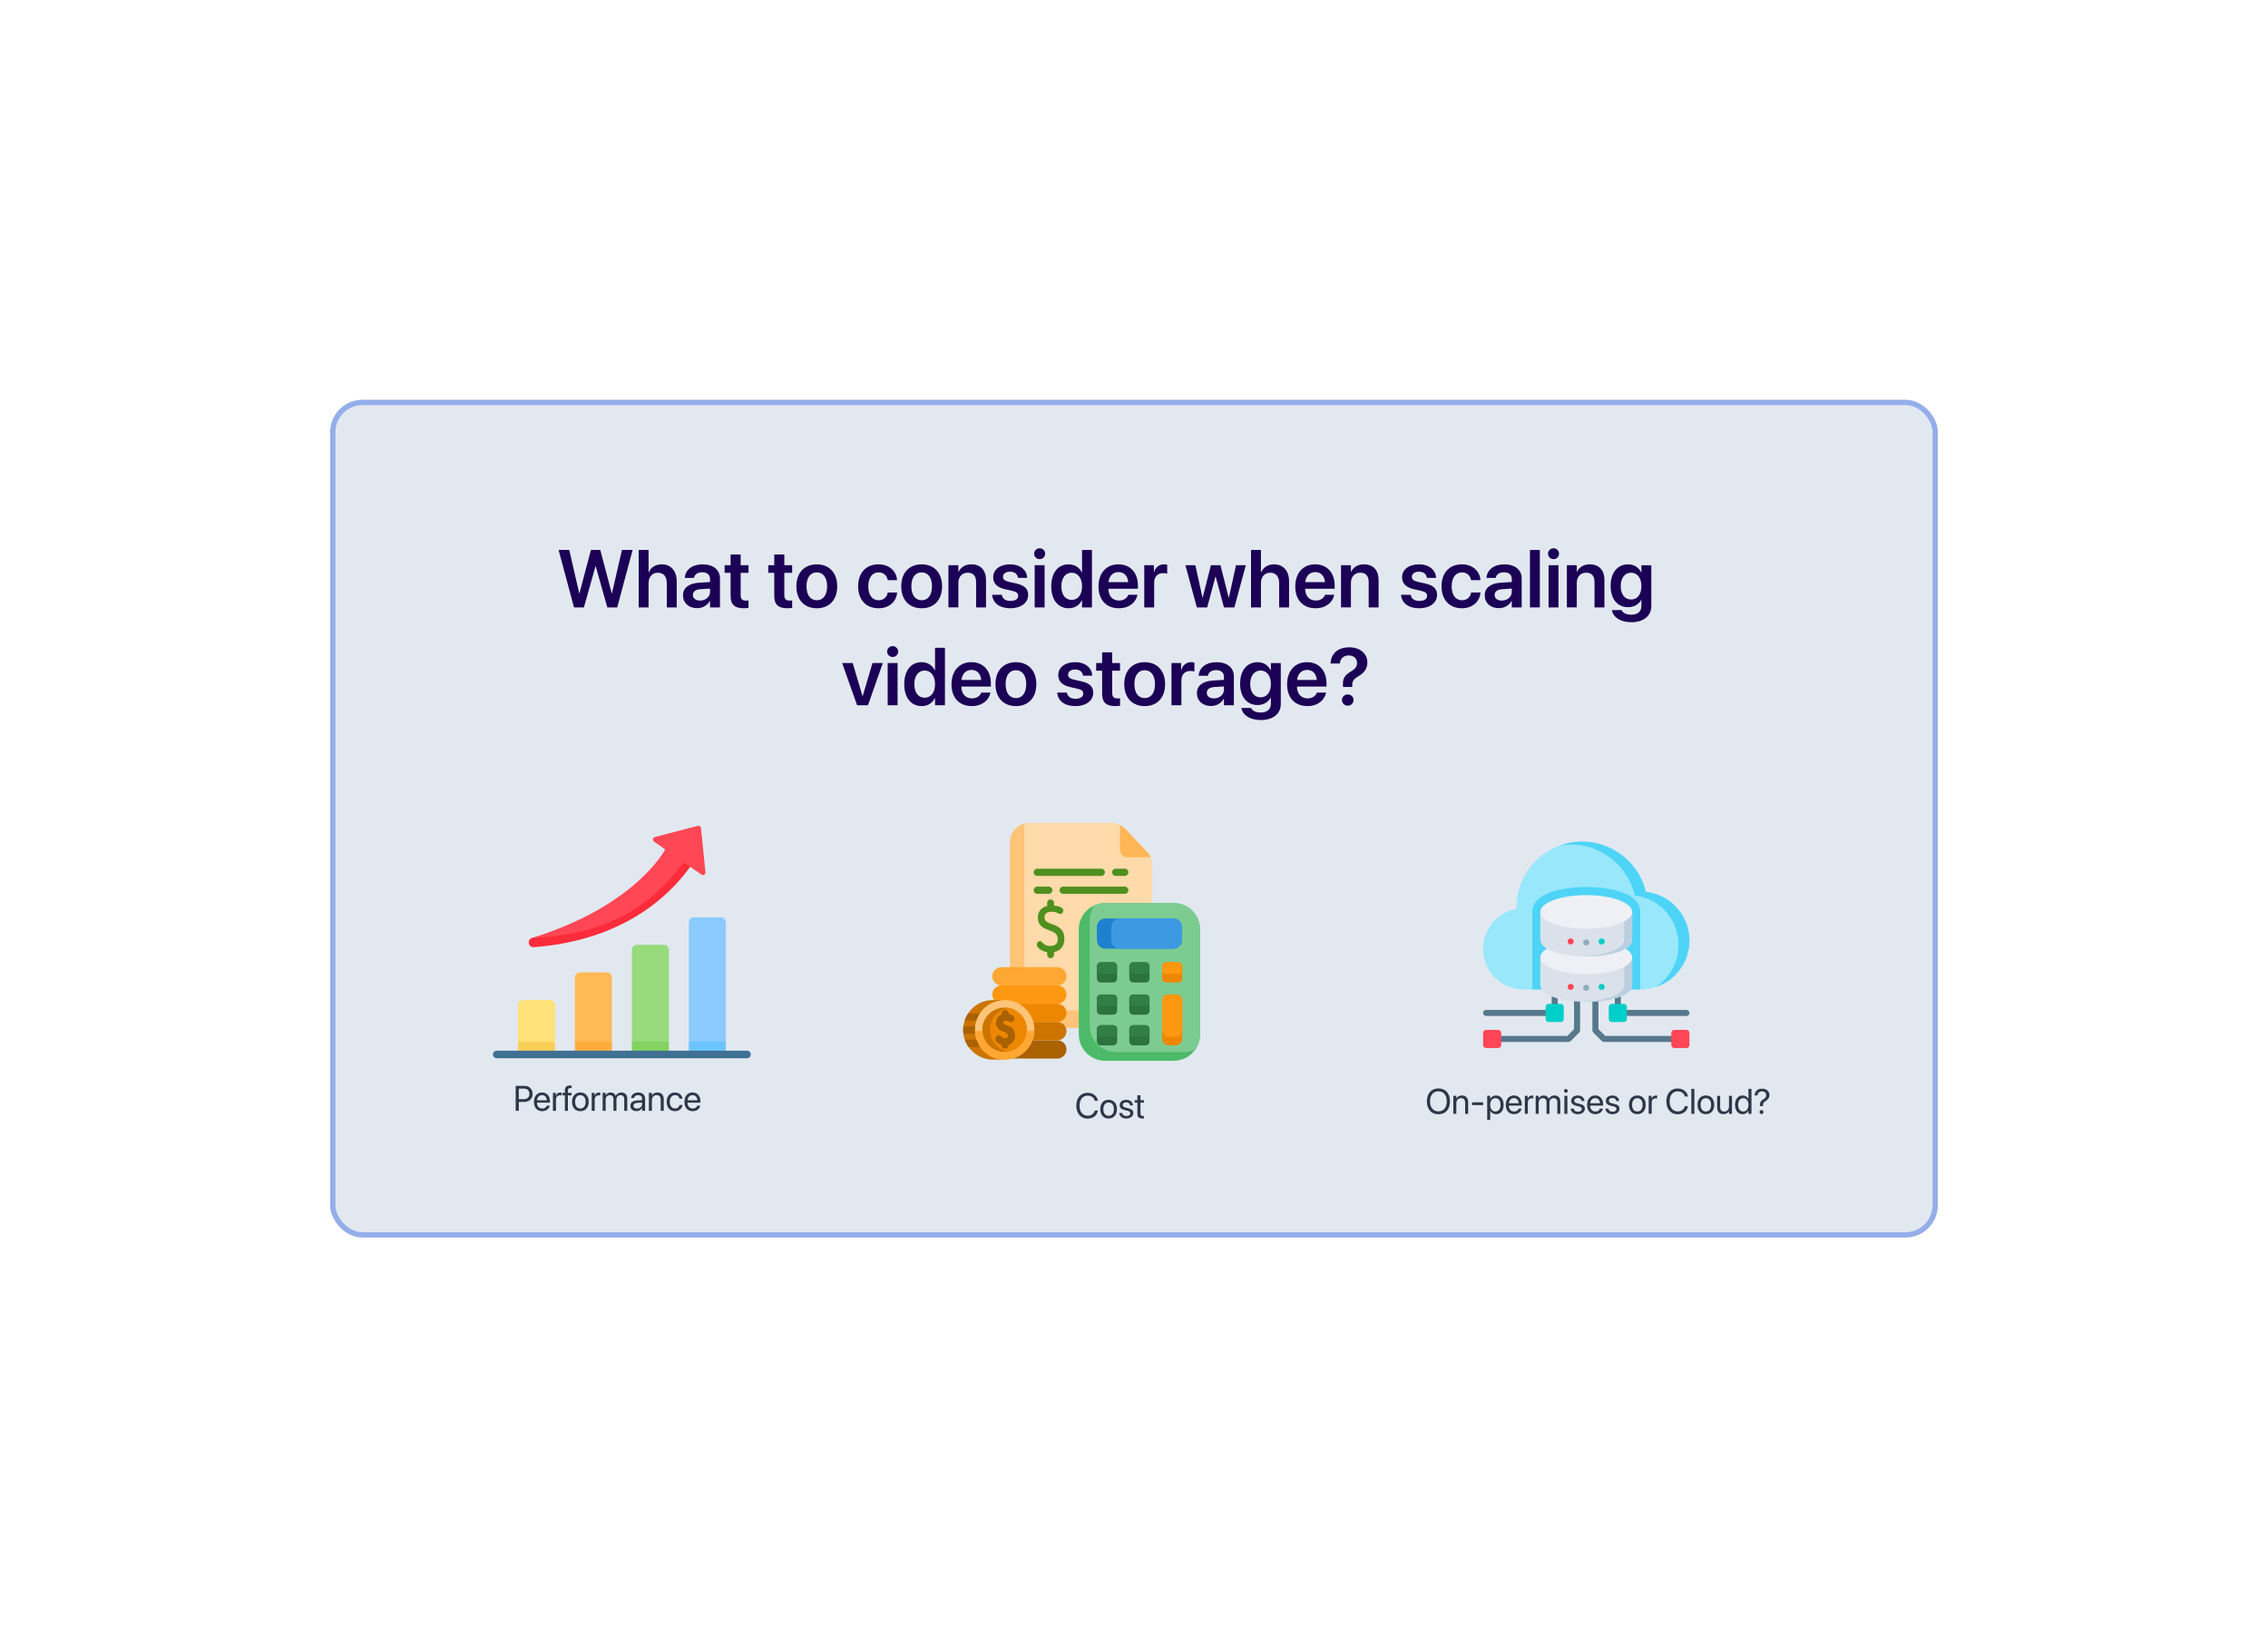 <?xml version="1.0" encoding="UTF-8"?>
<svg id="Layer_1" data-name="Layer 1" xmlns="http://www.w3.org/2000/svg" viewBox="0 0 1280 923.84">
  <defs>
    <style>
      .cls-1 {
        fill: #f9cf58;
      }

      .cls-2 {
        fill: #fc2b3a;
      }

      .cls-3 {
        fill: #00cec8;
      }

      .cls-4 {
        fill: #eef0f5;
      }

      .cls-5 {
        fill: #ffdaaa;
      }

      .cls-6 {
        fill: #ffe27a;
      }

      .cls-7 {
        fill: #ffba57;
      }

      .cls-8 {
        fill: #ffa733;
      }

      .cls-9 {
        fill: #ffb655;
      }

      .cls-10 {
        fill: #ffc477;
      }

      .cls-11 {
        fill: #ffac3e;
      }

      .cls-12 {
        fill: #ee8700;
      }

      .cls-13 {
        fill: #ff4755;
      }

      .cls-14 {
        fill: #ff4656;
      }

      .cls-15 {
        fill: #ff9811;
      }

      .cls-16 {
        fill: #7ccc92;
      }

      .cls-17 {
        fill: #98db7c;
      }

      .cls-18 {
        fill: #90abbd;
      }

      .cls-19 {
        fill: #317f46;
      }

      .cls-20 {
        fill: #b9cfdf;
      }

      .cls-21 {
        fill: #8bcaff;
      }

      .cls-22 {
        fill: #aa6100;
      }

      .cls-23 {
        fill: #cc7400;
      }

      .cls-24 {
        fill: #dae1ea;
      }

      .cls-25 {
        fill: #1e81ce;
      }

      .cls-26 {
        fill: #407093;
      }

      .cls-27 {
        fill: #1b0055;
      }

      .cls-28 {
        fill: #3d9ae2;
      }

      .cls-29 {
        fill: #6cc4ff;
      }

      .cls-30 {
        fill: #99e7fa;
      }

      .cls-31 {
        fill: #2c733f;
      }

      .cls-32 {
        fill: #2d3748;
      }

      .cls-33 {
        fill: #56788b;
      }

      .cls-34 {
        fill: #82d361;
      }

      .cls-35 {
        fill: #4e901e;
      }

      .cls-36 {
        fill: #4dd4f7;
      }

      .cls-37 {
        fill: #4cba68;
      }

      .cls-38 {
        fill: #e2e8f0;
        stroke: #94aeea;
        stroke-miterlimit: 10;
        stroke-width: 3px;
      }
    </style>
  </defs>
  <rect class="cls-38" x="187.81" y="227.07" width="904.37" height="469.69" rx="16.76" ry="16.76"/>
  <g>
    <path class="cls-32" d="M291.04,612.68h1.76v14.09h-1.76v-14.09Zm.88,7.5h3.69c1.01,0,1.79-.26,2.34-.79,.55-.52,.83-1.25,.83-2.17v-.02c0-.93-.28-1.66-.83-2.18-.55-.52-1.33-.78-2.34-.78h-3.69v-1.56h4.14c.88,0,1.67,.19,2.34,.57,.68,.38,1.21,.91,1.6,1.58,.39,.68,.58,1.46,.58,2.35v.02c0,.89-.19,1.68-.58,2.36-.39,.68-.92,1.22-1.6,1.6-.68,.38-1.46,.58-2.34,.58h-4.14v-1.56Z"/>
    <path class="cls-32" d="M303.51,626.32c-.7-.43-1.24-1.04-1.61-1.82-.37-.78-.56-1.71-.56-2.77h0c0-1.06,.19-1.98,.57-2.78,.38-.8,.91-1.42,1.59-1.87s1.49-.67,2.41-.67,1.72,.21,2.39,.64c.67,.43,1.18,1.02,1.54,1.79,.36,.77,.54,1.66,.54,2.68v.62h-8.18v-1.33h7.34l-.86,1.23v-.65c0-.79-.12-1.44-.36-1.95-.24-.51-.56-.9-.98-1.15-.42-.25-.9-.38-1.44-.38s-1.03,.13-1.46,.4-.77,.65-1.02,1.17c-.25,.52-.37,1.15-.37,1.91v.65c0,.72,.12,1.33,.37,1.84s.59,.9,1.04,1.17,.98,.41,1.59,.41c.43,0,.81-.07,1.15-.2,.34-.13,.62-.31,.85-.54,.23-.23,.39-.49,.49-.78l.03-.09h1.67l-.02,.1c-.08,.42-.25,.81-.48,1.17-.24,.36-.54,.69-.91,.96s-.79,.49-1.27,.64c-.48,.15-.99,.23-1.54,.23-.97,0-1.81-.21-2.51-.64Z"/>
    <path class="cls-32" d="M312.08,616.61h1.6v1.64h.04c.17-.56,.47-1.01,.91-1.34s.96-.5,1.55-.5c.15,0,.28,0,.4,.02,.12,.02,.21,.03,.28,.04v1.65c-.07-.03-.18-.05-.35-.07s-.35-.03-.56-.03c-.44,0-.82,.1-1.15,.3-.33,.2-.58,.48-.76,.83-.18,.35-.27,.77-.27,1.25v6.35h-1.7v-10.16Z"/>
    <path class="cls-32" d="M318.79,618.02h-1.42v-1.41h1.42v-1.25c0-.98,.23-1.7,.69-2.17s1.16-.71,2.1-.71c.19,0,.38,0,.57,.02,.19,.01,.34,.03,.47,.05v1.38c-.1-.01-.22-.02-.35-.03s-.25,0-.38,0c-.47,0-.82,.12-1.05,.37s-.35,.62-.35,1.12v1.24h2.09v1.41h-2.07v8.75h-1.7v-8.75Z"/>
    <path class="cls-32" d="M325.08,626.32c-.71-.43-1.26-1.04-1.65-1.83-.39-.79-.59-1.72-.59-2.8v-.02c0-1.08,.2-2.01,.59-2.8,.39-.78,.94-1.39,1.65-1.82,.71-.43,1.53-.64,2.46-.64s1.76,.21,2.46,.64c.71,.43,1.26,1.03,1.65,1.82,.39,.78,.59,1.72,.59,2.8v.02c0,1.08-.2,2.01-.59,2.8-.39,.79-.94,1.4-1.64,1.83s-1.52,.64-2.46,.64-1.76-.21-2.47-.64Zm4.03-1.3c.44-.3,.78-.73,1.03-1.29s.37-1.24,.37-2.04v-.02c0-.79-.12-1.47-.37-2.03s-.59-.99-1.04-1.28c-.45-.29-.97-.44-1.57-.44s-1.1,.15-1.55,.44c-.45,.3-.79,.72-1.04,1.28-.25,.56-.37,1.23-.37,2.03v.02c0,.79,.12,1.47,.37,2.04,.25,.56,.59,.99,1.04,1.29,.45,.3,.97,.44,1.57,.44s1.12-.15,1.56-.44Z"/>
    <path class="cls-32" d="M333.96,616.61h1.6v1.64h.04c.17-.56,.47-1.01,.91-1.34s.96-.5,1.55-.5c.15,0,.28,0,.4,.02,.12,.02,.21,.03,.28,.04v1.65c-.07-.03-.18-.05-.35-.07s-.35-.03-.56-.03c-.44,0-.82,.1-1.15,.3-.33,.2-.58,.48-.76,.83-.18,.35-.27,.77-.27,1.25v6.35h-1.7v-10.16Z"/>
    <path class="cls-32" d="M340.12,616.61h1.7v1.48h.04c.23-.5,.59-.91,1.07-1.22s1.06-.46,1.71-.46c.46,0,.88,.08,1.25,.23,.38,.15,.7,.37,.97,.66s.48,.64,.62,1.06h.04c.19-.41,.44-.76,.76-1.05,.32-.29,.68-.51,1.09-.67,.41-.16,.86-.23,1.33-.23,.67,0,1.25,.14,1.75,.42,.49,.28,.88,.66,1.15,1.16s.41,1.09,.41,1.76v7.01h-1.7v-6.62c0-.7-.18-1.24-.55-1.64-.37-.39-.89-.59-1.56-.59-.45,0-.85,.1-1.19,.31-.35,.21-.62,.49-.81,.85s-.29,.77-.29,1.24v6.46h-1.7v-6.81c0-.62-.19-1.11-.57-1.48-.38-.37-.88-.56-1.51-.56-.45,0-.85,.11-1.2,.33-.35,.22-.62,.51-.82,.88-.2,.37-.3,.79-.3,1.27v6.37h-1.7v-10.16Z"/>
    <path class="cls-32" d="M357.38,626.58c-.51-.25-.9-.61-1.19-1.07s-.42-1-.42-1.61v-.02c0-.87,.32-1.56,.97-2.08s1.55-.81,2.71-.87l3.76-.21v1.32l-3.56,.21c-.68,.04-1.2,.2-1.58,.49-.37,.29-.56,.67-.56,1.14v.02c0,.49,.18,.88,.55,1.16,.37,.29,.86,.43,1.47,.43,.53,0,1.01-.11,1.44-.34,.43-.22,.77-.53,1.02-.92,.25-.39,.38-.83,.38-1.32v-3c0-.62-.19-1.11-.58-1.46-.39-.35-.94-.53-1.64-.53-.65,0-1.18,.14-1.58,.42s-.65,.65-.75,1.11l-.02,.09h-1.64v-.11c.06-.56,.25-1.07,.58-1.52,.33-.46,.78-.82,1.36-1.09,.58-.27,1.27-.41,2.06-.41s1.49,.14,2.07,.41c.58,.27,1.03,.66,1.35,1.16,.32,.5,.48,1.09,.48,1.76v7.02h-1.7v-1.65h-.04c-.2,.37-.46,.7-.78,.97-.33,.28-.69,.49-1.1,.64-.41,.15-.84,.23-1.29,.23-.67,0-1.26-.13-1.77-.38Z"/>
    <path class="cls-32" d="M366.22,616.61h1.7v1.45h.04c.27-.48,.67-.87,1.19-1.18,.52-.31,1.17-.46,1.93-.46,1.11,0,1.98,.34,2.59,1.01s.92,1.59,.92,2.75v6.59h-1.7v-6.29c0-.83-.19-1.46-.58-1.9-.39-.44-.97-.66-1.75-.66-.53,0-1,.12-1.4,.36-.4,.24-.71,.57-.92,1-.22,.43-.33,.93-.33,1.51v5.98h-1.7v-10.16Z"/>
    <path class="cls-32" d="M378.47,626.32c-.71-.43-1.25-1.04-1.63-1.84-.38-.79-.58-1.72-.58-2.8h0c0-1.08,.2-2,.59-2.79s.94-1.4,1.64-1.83,1.52-.64,2.46-.64c.85,0,1.57,.16,2.18,.49s1.08,.75,1.43,1.27c.35,.52,.56,1.07,.63,1.65v.08s-1.65,0-1.65,0l-.02-.08c-.12-.51-.4-.95-.82-1.34s-1-.58-1.75-.58c-.59,0-1.1,.15-1.54,.46-.44,.31-.79,.75-1.04,1.31-.25,.56-.37,1.23-.37,2h0c0,.8,.12,1.47,.38,2.03,.25,.56,.6,.99,1.04,1.29,.45,.3,.96,.45,1.55,.45,.7,0,1.26-.18,1.69-.53,.43-.35,.72-.82,.87-1.38l.02-.08h1.67v.07c-.1,.64-.34,1.23-.72,1.74s-.87,.93-1.47,1.23c-.6,.3-1.29,.45-2.05,.45-.96,0-1.79-.22-2.5-.65Z"/>
    <path class="cls-32" d="M388.45,626.32c-.7-.43-1.24-1.04-1.61-1.82-.37-.78-.56-1.71-.56-2.77h0c0-1.06,.19-1.98,.57-2.78,.38-.8,.91-1.42,1.59-1.87s1.49-.67,2.41-.67,1.72,.21,2.39,.64c.67,.43,1.18,1.02,1.54,1.79,.36,.77,.54,1.66,.54,2.68v.62h-8.18v-1.33h7.34l-.86,1.23v-.65c0-.79-.12-1.44-.36-1.95-.24-.51-.56-.9-.98-1.15-.42-.25-.9-.38-1.44-.38s-1.03,.13-1.46,.4-.77,.65-1.02,1.17c-.25,.52-.37,1.15-.37,1.91v.65c0,.72,.12,1.33,.37,1.84s.59,.9,1.04,1.17,.98,.41,1.59,.41c.43,0,.81-.07,1.15-.2,.34-.13,.62-.31,.85-.54,.23-.23,.39-.49,.49-.78l.03-.09h1.67l-.02,.1c-.08,.42-.25,.81-.48,1.17-.24,.36-.54,.69-.91,.96s-.79,.49-1.27,.64c-.48,.15-.99,.23-1.54,.23-.97,0-1.81-.21-2.51-.64Z"/>
  </g>
  <g>
    <path class="cls-32" d="M610.49,630.23c-.97-.6-1.71-1.44-2.24-2.53s-.79-2.38-.79-3.85h0c0-1.49,.26-2.77,.79-3.86s1.27-1.93,2.24-2.52,2.1-.89,3.41-.89c.98,0,1.87,.19,2.67,.56s1.47,.89,2.01,1.55,.89,1.44,1.07,2.33l.02,.1h-1.78l-.07-.21c-.18-.57-.45-1.06-.82-1.46s-.8-.71-1.32-.92-1.11-.32-1.78-.32c-.94,0-1.75,.23-2.45,.7s-1.23,1.12-1.61,1.96-.57,1.84-.57,2.98h0c0,1.15,.19,2.14,.57,2.99s.92,1.51,1.62,1.98,1.51,.7,2.44,.7c.66,0,1.25-.11,1.76-.32s.96-.53,1.33-.95,.66-.94,.86-1.56l.03-.09h1.78l-.02,.1c-.18,.9-.53,1.68-1.06,2.35s-1.2,1.18-2,1.55-1.69,.55-2.68,.55c-1.3,0-2.44-.3-3.4-.9Z"/>
    <path class="cls-32" d="M623.21,630.45c-.71-.43-1.26-1.04-1.65-1.83s-.59-1.72-.59-2.8v-.02c0-1.08,.2-2.01,.59-2.8s.94-1.39,1.65-1.82,1.53-.64,2.46-.64,1.76,.21,2.47,.64c.71,.43,1.26,1.03,1.65,1.82,.39,.78,.59,1.72,.59,2.8v.02c0,1.08-.2,2.01-.59,2.8-.39,.79-.94,1.4-1.65,1.83-.7,.43-1.52,.64-2.46,.64s-1.76-.21-2.47-.64Zm4.03-1.3c.44-.3,.78-.73,1.03-1.29s.37-1.24,.37-2.04v-.02c0-.79-.12-1.47-.37-2.03s-.59-.99-1.04-1.28-.97-.44-1.57-.44-1.1,.15-1.55,.44-.79,.72-1.04,1.28-.37,1.23-.37,2.03v.02c0,.79,.12,1.47,.37,2.04s.59,.99,1.04,1.29,.97,.44,1.57,.44,1.12-.15,1.56-.44Z"/>
    <path class="cls-32" d="M633.62,630.71c-.58-.25-1.04-.61-1.37-1.06-.34-.46-.54-.99-.61-1.59v-.09s1.69,0,1.69,0l.02,.1c.11,.51,.35,.9,.73,1.19,.38,.28,.92,.42,1.61,.42,.46,0,.86-.06,1.18-.18,.33-.12,.58-.29,.75-.52s.26-.49,.26-.8h0c0-.37-.11-.67-.33-.89-.22-.22-.62-.4-1.2-.55l-1.61-.39c-.96-.23-1.67-.57-2.14-1.03s-.7-1.05-.7-1.78h0c0-.6,.16-1.11,.47-1.56,.31-.45,.75-.8,1.32-1.05,.56-.25,1.21-.38,1.94-.38s1.39,.13,1.94,.4c.55,.26,.98,.62,1.3,1.07,.31,.45,.49,.96,.53,1.53v.13s-1.61,0-1.61,0v-.07c-.07-.5-.29-.89-.66-1.19-.37-.3-.87-.45-1.5-.45-.41,0-.76,.06-1.06,.19-.3,.12-.53,.3-.69,.52-.16,.22-.24,.49-.24,.79h0c0,.35,.12,.65,.37,.89,.25,.24,.65,.43,1.21,.57l1.61,.39c1.03,.25,1.75,.59,2.17,1.02,.42,.43,.62,1.01,.62,1.73h0c0,.6-.17,1.13-.51,1.58s-.81,.81-1.41,1.07-1.27,.39-2.03,.39c-.79,0-1.48-.13-2.06-.38Z"/>
    <path class="cls-32" d="M642.59,630.43c-.46-.44-.69-1.15-.69-2.12v-6.16h-1.48v-1.41h1.48v-2.74h1.76v2.74h1.93v1.41h-1.93v6.15c0,.54,.12,.91,.35,1.1s.58,.29,1.04,.29c.11,0,.2,0,.3-.01,.09,0,.18-.02,.25-.02v1.38c-.1,.01-.24,.03-.4,.04s-.33,.02-.5,.02c-.93,0-1.63-.22-2.09-.66Z"/>
  </g>
  <g>
    <path class="cls-32" d="M808.35,627.81c-.97-.59-1.72-1.43-2.25-2.52s-.79-2.38-.79-3.87v-.02c0-1.49,.27-2.78,.8-3.86s1.28-1.92,2.26-2.51,2.12-.89,3.45-.89,2.48,.3,3.45,.89,1.72,1.43,2.25,2.51,.79,2.37,.79,3.86v.02c0,1.49-.26,2.78-.79,3.87s-1.27,1.93-2.24,2.52-2.12,.89-3.45,.89-2.49-.3-3.46-.89Zm5.97-1.43c.7-.47,1.24-1.12,1.62-1.97s.57-1.84,.57-2.99v-.02c0-1.15-.19-2.15-.57-3s-.92-1.5-1.63-1.96-1.53-.69-2.49-.69-1.79,.23-2.5,.69-1.25,1.11-1.64,1.95-.58,1.84-.58,3v.02c0,1.15,.19,2.15,.58,3s.93,1.5,1.63,1.96,1.54,.69,2.5,.69,1.8-.23,2.5-.7Z"/>
    <path class="cls-32" d="M820.22,618.3h1.7v1.45h.04c.27-.48,.67-.87,1.19-1.18s1.17-.46,1.93-.46c1.11,0,1.98,.34,2.59,1.01s.92,1.59,.92,2.75v6.59h-1.7v-6.29c0-.83-.19-1.46-.58-1.9s-.97-.66-1.75-.66c-.53,0-1,.12-1.4,.36s-.71,.57-.92,1-.33,.93-.33,1.51v5.98h-1.7v-10.16Z"/>
    <path class="cls-32" d="M830.81,621.96h6.25v1.58h-6.25v-1.58Z"/>
    <path class="cls-32" d="M839.33,618.3h1.7v1.72h.04c.21-.4,.48-.74,.8-1.02s.68-.5,1.09-.66,.86-.23,1.34-.23c.87,0,1.62,.22,2.27,.65s1.15,1.04,1.51,1.84,.54,1.72,.54,2.79h0c0,1.08-.18,2-.54,2.79s-.86,1.4-1.5,1.83-1.39,.65-2.24,.65c-.48,0-.92-.08-1.34-.23s-.79-.37-1.11-.65-.59-.62-.81-1.01h-.04v5.12h-1.7v-13.57Zm6.18,8.39c.44-.31,.77-.74,1.01-1.3s.35-1.23,.35-2h0c0-.79-.12-1.46-.35-2.03s-.57-1-1.01-1.3-.95-.45-1.55-.45-1.08,.16-1.52,.47-.79,.75-1.04,1.31-.38,1.23-.38,1.99h0c0,.76,.13,1.42,.38,1.99s.6,1,1.04,1.31,.95,.47,1.52,.47,1.12-.15,1.55-.46Z"/>
    <path class="cls-32" d="M851.99,628.01c-.7-.43-1.24-1.04-1.61-1.82s-.56-1.71-.56-2.77h0c0-1.06,.19-1.98,.57-2.78s.91-1.42,1.59-1.87,1.49-.67,2.41-.67,1.72,.21,2.39,.64,1.18,1.02,1.54,1.79,.54,1.66,.54,2.68v.62h-8.18v-1.33h7.34l-.86,1.23v-.65c0-.79-.12-1.44-.36-1.95s-.56-.9-.98-1.15-.9-.38-1.44-.38-1.03,.13-1.46,.4-.77,.65-1.02,1.17-.37,1.15-.37,1.91v.65c0,.72,.12,1.33,.37,1.84s.59,.9,1.04,1.17,.98,.41,1.59,.41c.43,0,.81-.07,1.15-.2s.62-.31,.85-.54,.39-.49,.49-.78l.03-.09h1.67l-.02,.1c-.08,.42-.25,.81-.48,1.17s-.54,.69-.91,.96-.79,.49-1.27,.64-.99,.23-1.54,.23c-.97,0-1.8-.21-2.5-.64Z"/>
    <path class="cls-32" d="M860.56,618.3h1.6v1.64h.04c.17-.56,.47-1.01,.91-1.34s.96-.5,1.55-.5c.15,0,.29,0,.41,.02s.21,.03,.28,.04v1.65c-.07-.03-.18-.05-.35-.07s-.35-.03-.56-.03c-.44,0-.82,.1-1.15,.3s-.58,.48-.76,.83-.27,.77-.27,1.25v6.35h-1.7v-10.16Z"/>
    <path class="cls-32" d="M866.72,618.3h1.7v1.48h.04c.23-.5,.59-.91,1.07-1.22s1.06-.46,1.71-.46c.46,0,.88,.08,1.25,.23s.7,.37,.97,.66,.48,.64,.62,1.06h.04c.19-.41,.44-.76,.76-1.05s.68-.51,1.09-.67,.86-.23,1.33-.23c.67,0,1.25,.14,1.75,.42s.88,.66,1.15,1.16,.41,1.09,.41,1.76v7.01h-1.7v-6.62c0-.7-.18-1.24-.55-1.64s-.89-.59-1.56-.59c-.45,0-.85,.1-1.19,.31s-.62,.49-.81,.85-.29,.77-.29,1.24v6.46h-1.7v-6.81c0-.62-.19-1.11-.57-1.48s-.88-.56-1.51-.56c-.45,0-.85,.11-1.2,.33s-.62,.51-.83,.88-.3,.79-.3,1.27v6.37h-1.7v-10.16Z"/>
    <path class="cls-32" d="M882.99,616.27c-.21-.21-.31-.46-.31-.75s.1-.55,.31-.76,.46-.31,.75-.31,.55,.1,.76,.31,.31,.46,.31,.76-.1,.54-.31,.75-.46,.31-.76,.31-.54-.1-.75-.31Zm-.1,2.03h1.7v10.16h-1.7v-10.16Z"/>
    <path class="cls-32" d="M888.45,628.27c-.58-.25-1.04-.61-1.37-1.06s-.54-.99-.61-1.59v-.09s1.69,0,1.69,0l.02,.1c.1,.51,.35,.9,.73,1.19s.92,.42,1.61,.42c.46,0,.86-.06,1.18-.18s.58-.29,.75-.52,.26-.49,.26-.8h0c0-.37-.11-.67-.33-.89s-.62-.4-1.2-.55l-1.61-.39c-.96-.23-1.67-.57-2.14-1.03s-.7-1.05-.7-1.78h0c0-.6,.16-1.11,.47-1.56s.75-.8,1.32-1.05,1.21-.38,1.94-.38,1.39,.13,1.94,.4,.98,.62,1.3,1.07,.49,.96,.53,1.53v.13s-1.61,0-1.61,0v-.07c-.08-.5-.29-.89-.66-1.19s-.87-.45-1.5-.45c-.41,0-.76,.06-1.06,.19s-.53,.3-.69,.52-.24,.49-.24,.79h0c0,.35,.12,.65,.37,.89s.65,.43,1.21,.57l1.61,.39c1.03,.25,1.75,.59,2.17,1.02s.62,1.01,.62,1.73h0c0,.6-.17,1.13-.51,1.58s-.81,.81-1.41,1.07-1.27,.39-2.03,.39c-.79,0-1.48-.13-2.06-.38Z"/>
    <path class="cls-32" d="M897.89,628.01c-.7-.43-1.24-1.04-1.61-1.82s-.56-1.71-.56-2.77h0c0-1.06,.19-1.98,.57-2.78s.91-1.42,1.59-1.87,1.49-.67,2.41-.67,1.72,.21,2.39,.64,1.18,1.02,1.54,1.79,.54,1.66,.54,2.68v.62h-8.18v-1.33h7.34l-.86,1.23v-.65c0-.79-.12-1.44-.36-1.95s-.56-.9-.98-1.15-.9-.38-1.44-.38-1.03,.13-1.46,.4-.77,.65-1.02,1.17-.37,1.15-.37,1.91v.65c0,.72,.12,1.33,.37,1.84s.59,.9,1.04,1.17,.98,.41,1.59,.41c.43,0,.81-.07,1.15-.2s.62-.31,.85-.54,.39-.49,.49-.78l.03-.09h1.67l-.02,.1c-.08,.42-.25,.81-.48,1.17s-.54,.69-.91,.96-.79,.49-1.27,.64-.99,.23-1.54,.23c-.97,0-1.8-.21-2.5-.64Z"/>
    <path class="cls-32" d="M908,628.27c-.58-.25-1.04-.61-1.37-1.06s-.54-.99-.61-1.59v-.09s1.69,0,1.69,0l.02,.1c.1,.51,.35,.9,.73,1.19s.92,.42,1.61,.42c.46,0,.86-.06,1.18-.18s.58-.29,.75-.52,.26-.49,.26-.8h0c0-.37-.11-.67-.33-.89s-.62-.4-1.2-.55l-1.61-.39c-.96-.23-1.67-.57-2.14-1.03s-.7-1.05-.7-1.78h0c0-.6,.16-1.11,.47-1.56s.75-.8,1.32-1.05,1.21-.38,1.94-.38,1.39,.13,1.94,.4,.98,.62,1.3,1.07,.49,.96,.53,1.53v.13s-1.61,0-1.61,0v-.07c-.08-.5-.29-.89-.66-1.19s-.87-.45-1.5-.45c-.41,0-.76,.06-1.06,.19s-.53,.3-.69,.52-.24,.49-.24,.79h0c0,.35,.12,.65,.37,.89s.65,.43,1.21,.57l1.61,.39c1.03,.25,1.75,.59,2.17,1.02s.62,1.01,.62,1.73h0c0,.6-.17,1.13-.51,1.58s-.81,.81-1.41,1.07-1.27,.39-2.03,.39c-.79,0-1.48-.13-2.06-.38Z"/>
    <path class="cls-32" d="M921.61,628.01c-.71-.43-1.26-1.04-1.65-1.83s-.59-1.72-.59-2.8v-.02c0-1.08,.2-2.01,.59-2.8s.94-1.39,1.65-1.82,1.53-.64,2.46-.64,1.76,.21,2.47,.64,1.26,1.03,1.65,1.82,.59,1.72,.59,2.8v.02c0,1.08-.2,2.01-.59,2.8s-.94,1.4-1.65,1.83-1.52,.64-2.46,.64-1.76-.21-2.47-.64Zm4.03-1.3c.44-.3,.78-.73,1.03-1.29s.37-1.24,.37-2.04v-.02c0-.79-.12-1.47-.37-2.03s-.59-.99-1.04-1.28-.97-.44-1.57-.44-1.1,.15-1.55,.44-.79,.72-1.04,1.28-.37,1.23-.37,2.03v.02c0,.79,.12,1.47,.37,2.04s.59,.99,1.04,1.29,.97,.44,1.57,.44,1.12-.15,1.56-.44Z"/>
    <path class="cls-32" d="M930.48,618.3h1.6v1.64h.04c.17-.56,.47-1.01,.91-1.34s.96-.5,1.55-.5c.15,0,.29,0,.41,.02s.21,.03,.28,.04v1.65c-.07-.03-.18-.05-.35-.07s-.35-.03-.56-.03c-.44,0-.82,.1-1.15,.3s-.58,.48-.76,.83-.27,.77-.27,1.25v6.35h-1.7v-10.16Z"/>
    <path class="cls-32" d="M943.5,627.8c-.97-.6-1.71-1.44-2.24-2.53s-.79-2.38-.79-3.85h0c0-1.49,.26-2.77,.79-3.86s1.27-1.93,2.24-2.52,2.1-.89,3.41-.89c.98,0,1.87,.19,2.67,.56s1.47,.89,2.01,1.55,.89,1.44,1.07,2.33l.02,.1h-1.78l-.07-.21c-.18-.57-.45-1.06-.82-1.46s-.8-.71-1.32-.92-1.11-.32-1.78-.32c-.94,0-1.75,.23-2.45,.7s-1.23,1.12-1.61,1.96-.57,1.84-.57,2.98h0c0,1.15,.19,2.14,.57,2.99s.92,1.51,1.62,1.98,1.51,.7,2.44,.7c.66,0,1.25-.11,1.76-.32s.96-.53,1.33-.95,.66-.94,.86-1.56l.03-.09h1.78l-.02,.1c-.18,.9-.53,1.68-1.06,2.35s-1.2,1.18-2,1.55-1.69,.55-2.68,.55c-1.3,0-2.44-.3-3.4-.9Z"/>
    <path class="cls-32" d="M954.55,614.37h1.7v14.09h-1.7v-14.09Z"/>
    <path class="cls-32" d="M960.29,628.01c-.71-.43-1.26-1.04-1.65-1.83s-.59-1.72-.59-2.8v-.02c0-1.08,.2-2.01,.59-2.8s.94-1.39,1.65-1.82,1.53-.64,2.46-.64,1.76,.21,2.47,.64,1.26,1.03,1.65,1.82,.59,1.72,.59,2.8v.02c0,1.08-.2,2.01-.59,2.8s-.94,1.4-1.65,1.83-1.52,.64-2.46,.64-1.76-.21-2.47-.64Zm4.03-1.3c.44-.3,.78-.73,1.03-1.29s.37-1.24,.37-2.04v-.02c0-.79-.12-1.47-.37-2.03s-.59-.99-1.04-1.28-.97-.44-1.57-.44-1.1,.15-1.55,.44-.79,.72-1.04,1.28-.37,1.23-.37,2.03v.02c0,.79,.12,1.47,.37,2.04s.59,.99,1.04,1.29,.97,.44,1.57,.44,1.12-.15,1.56-.44Z"/>
    <path class="cls-32" d="M970.73,628.2c-.52-.31-.92-.74-1.2-1.3s-.42-1.23-.42-2v-6.59h1.7v6.29c0,.83,.19,1.46,.58,1.9s.97,.66,1.75,.66c.53,0,1-.12,1.4-.36s.71-.57,.92-1.01,.33-.94,.33-1.51v-5.98h1.7v10.16h-1.7v-1.45h-.04c-.27,.48-.67,.87-1.19,1.18s-1.16,.46-1.94,.46-1.38-.15-1.9-.46Z"/>
    <path class="cls-32" d="M981.25,628.01c-.65-.43-1.15-1.04-1.51-1.84s-.54-1.72-.54-2.79h0c0-1.08,.18-2,.54-2.79s.86-1.4,1.51-1.83,1.39-.65,2.24-.65c.72,0,1.36,.17,1.92,.51s1.01,.8,1.33,1.39h.04v-5.63h1.7v14.09h-1.7v-1.72h-.04c-.32,.59-.75,1.06-1.3,1.4s-1.19,.51-1.92,.51c-.87,0-1.62-.22-2.27-.65Zm4.13-1.32c.44-.31,.79-.75,1.04-1.32s.38-1.23,.38-1.98h0c0-.76-.13-1.42-.38-1.99s-.6-1-1.04-1.31-.95-.47-1.52-.47-1.12,.15-1.55,.46-.77,.74-1.01,1.3-.35,1.23-.35,2h0c0,.78,.12,1.46,.35,2.02s.57,1,1.01,1.3,.95,.45,1.55,.45,1.08-.16,1.52-.47Z"/>
    <path class="cls-32" d="M993.28,623.21c0-.43,.07-.82,.21-1.17s.35-.67,.64-.96,.66-.57,1.1-.84c.38-.23,.68-.46,.91-.69s.4-.47,.5-.74,.16-.57,.16-.92h0c0-.42-.1-.78-.3-1.1s-.48-.56-.83-.74-.78-.27-1.26-.27-.91,.09-1.27,.27-.65,.43-.85,.76-.33,.7-.38,1.14v.1h-1.68v-.13c.06-.66,.25-1.27,.57-1.83s.79-1,1.4-1.33,1.37-.5,2.29-.5c.82,0,1.54,.15,2.16,.46s1.11,.73,1.46,1.26,.52,1.13,.52,1.81h0c0,.77-.18,1.43-.55,1.98s-.86,1.01-1.49,1.39c-.41,.24-.73,.47-.96,.69s-.39,.46-.49,.71-.14,.55-.14,.9v.63h-1.71v-.9Zm.07,5.03c-.21-.21-.32-.48-.32-.79s.11-.58,.32-.8,.48-.32,.79-.32,.58,.11,.8,.32,.32,.48,.32,.8-.11,.58-.32,.79-.48,.32-.8,.32-.58-.11-.79-.32Z"/>
  </g>
  <g>
    <path class="cls-27" d="M315.25,310.31h6.02l5.64,24.46h.11l6.49-24.46h5.26l6.49,24.46h.11l5.64-24.46h6.02l-8.69,32.41h-5.59l-6.54-23.25h-.13l-6.54,23.25h-5.59l-8.69-32.41Z"/>
    <path class="cls-27" d="M360.45,310.31h5.59v12.6h.13c1.24-2.85,3.77-4.49,7.34-4.49,5.12,0,8.4,3.73,8.4,9.48v14.82h-5.59v-13.72c0-3.66-1.84-5.86-5.05-5.86s-5.23,2.4-5.23,5.86v13.72h-5.59v-32.41Z"/>
    <path class="cls-27" d="M385.47,335.94v-.04c0-4.22,3.28-6.76,9.05-7.12l6.22-.38v-1.64c0-2.4-1.57-3.86-4.4-3.86-2.65,0-4.27,1.24-4.63,2.99l-.04,.2h-5.19l.02-.27c.34-4.22,4-7.39,10.04-7.39s9.79,3.14,9.79,7.93v16.37h-5.59v-3.66h-.13c-1.37,2.49-4.02,4.07-7.17,4.07-4.76,0-7.97-2.94-7.97-7.19Zm9.64,2.92c3.21,0,5.64-2.13,5.64-4.96v-1.8l-5.44,.34c-2.76,.18-4.27,1.37-4.27,3.26v.02c0,1.95,1.62,3.14,4.07,3.14Z"/>
    <path class="cls-27" d="M412.33,336.27v-13.05h-3.37v-4.31h3.37v-6.04h5.68v6.04h4.42v4.31h-4.42v12.58c0,2.34,1.03,3.08,3.08,3.08,.54,0,.97-.07,1.35-.09v4.2c-.65,.09-1.64,.2-2.76,.2-4.99,0-7.34-2.02-7.34-6.92Z"/>
    <path class="cls-27" d="M436.97,336.27v-13.05h-3.37v-4.31h3.37v-6.04h5.68v6.04h4.42v4.31h-4.42v12.58c0,2.34,1.03,3.08,3.08,3.08,.54,0,.97-.07,1.35-.09v4.2c-.65,.09-1.64,.2-2.76,.2-4.99,0-7.34-2.02-7.34-6.92Z"/>
    <path class="cls-27" d="M449.46,330.82v-.04c0-7.64,4.58-12.35,11.5-12.35s11.54,4.67,11.54,12.35v.04c0,7.73-4.54,12.38-11.52,12.38s-11.52-4.67-11.52-12.38Zm17.34,0v-.04c0-4.96-2.29-7.82-5.84-7.82s-5.79,2.88-5.79,7.82v.04c0,5.01,2.27,7.86,5.84,7.86s5.79-2.88,5.79-7.86Z"/>
    <path class="cls-27" d="M484.32,330.79v-.02c0-7.59,4.49-12.35,11.43-12.35,6.27,0,10.17,3.98,10.51,8.74l.02,.18h-5.28l-.04-.2c-.47-2.31-2.18-4.18-5.14-4.18-3.53,0-5.79,2.99-5.79,7.86v.02c0,4.96,2.29,7.84,5.82,7.84,2.83,0,4.63-1.68,5.14-4.18l.04-.2h5.28l-.02,.16c-.43,4.96-4.45,8.74-10.47,8.74-7.08,0-11.5-4.76-11.5-12.4Z"/>
    <path class="cls-27" d="M508.64,330.82v-.04c0-7.64,4.58-12.35,11.5-12.35s11.54,4.67,11.54,12.35v.04c0,7.73-4.54,12.38-11.52,12.38s-11.52-4.67-11.52-12.38Zm17.34,0v-.04c0-4.96-2.29-7.82-5.84-7.82s-5.79,2.88-5.79,7.82v.04c0,5.01,2.27,7.86,5.84,7.86s5.79-2.88,5.79-7.86Z"/>
    <path class="cls-27" d="M535.28,318.91h5.59v3.73h.11c1.24-2.56,3.66-4.22,7.28-4.22,5.23,0,8.22,3.37,8.22,8.89v15.41h-5.59v-14.29c0-3.39-1.57-5.3-4.76-5.3s-5.26,2.34-5.26,5.77v13.81h-5.59v-23.81Z"/>
    <path class="cls-27" d="M559.94,335.8l-.02-.2h5.5l.04,.2c.43,2.04,1.98,3.26,4.81,3.26s4.36-1.1,4.36-2.85v-.02c0-1.44-.83-2.25-3.3-2.81l-3.95-.88c-4.56-1.01-6.85-3.23-6.85-6.76v-.02c0-4.36,3.8-7.3,9.55-7.3s9.39,3.26,9.59,7.37l.02,.25h-5.21l-.02-.18c-.25-1.91-1.77-3.3-4.38-3.3-2.47,0-4.02,1.15-4.02,2.9v.02c0,1.37,.92,2.27,3.39,2.83l3.98,.88c4.92,1.1,6.83,3.03,6.83,6.49v.02c0,4.49-4.16,7.5-10,7.5-6.24,0-9.82-2.96-10.31-7.39Z"/>
    <path class="cls-27" d="M583.64,312.44c0-1.71,1.37-3.08,3.12-3.08s3.1,1.37,3.1,3.08-1.35,3.05-3.1,3.05-3.12-1.39-3.12-3.05Zm.31,6.47h5.59v23.81h-5.59v-23.81Z"/>
    <path class="cls-27" d="M593.3,330.82v-.02c0-7.68,3.84-12.38,9.82-12.38,3.37,0,6.09,1.73,7.43,4.58h.13v-12.69h5.59v32.41h-5.59v-4.04h-.13c-1.35,2.81-3.98,4.51-7.41,4.51-6.02,0-9.84-4.72-9.84-12.38Zm17.38,0v-.02c0-4.65-2.43-7.66-5.86-7.66s-5.82,2.92-5.82,7.66v.02c0,4.74,2.22,7.66,5.82,7.66s5.86-2.99,5.86-7.66Z"/>
    <path class="cls-27" d="M619.98,330.88v-.02c0-7.5,4.38-12.44,11.19-12.44s11.03,4.78,11.03,11.97v1.8h-16.67c.09,4.18,2.38,6.65,6.02,6.65,2.79,0,4.6-1.48,5.14-3.08l.04-.16h5.23l-.07,.25c-.74,3.66-4.25,7.34-10.47,7.34-7.14,0-11.46-4.74-11.46-12.31Zm5.62-2.43h11.16c-.4-3.77-2.56-5.66-5.53-5.66s-5.19,2-5.64,5.66Z"/>
    <path class="cls-27" d="M645.79,318.91h5.44v3.98h.11c.72-2.79,2.81-4.47,5.62-4.47,.7,0,1.35,.11,1.77,.22v5.05c-.47-.18-1.33-.31-2.27-.31-3.17,0-5.08,2.04-5.08,5.39v13.95h-5.59v-23.81Z"/>
    <path class="cls-27" d="M669.01,318.91h5.62l4.02,18.28h.11l4.65-18.28h5.37l4.65,18.28h.13l4.02-18.28h5.53l-6.45,23.81h-5.88l-4.69-17.41h-.11l-4.67,17.41h-5.84l-6.45-23.81Z"/>
    <path class="cls-27" d="M706.05,310.31h5.59v12.6h.13c1.24-2.85,3.77-4.49,7.34-4.49,5.12,0,8.4,3.73,8.4,9.48v14.82h-5.59v-13.72c0-3.66-1.84-5.86-5.05-5.86s-5.23,2.4-5.23,5.86v13.72h-5.59v-32.41Z"/>
    <path class="cls-27" d="M731.03,330.88v-.02c0-7.5,4.38-12.44,11.19-12.44s11.03,4.78,11.03,11.97v1.8h-16.67c.09,4.18,2.38,6.65,6.02,6.65,2.79,0,4.6-1.48,5.14-3.08l.04-.16h5.23l-.07,.25c-.74,3.66-4.25,7.34-10.47,7.34-7.14,0-11.46-4.74-11.46-12.31Zm5.62-2.43h11.16c-.4-3.77-2.56-5.66-5.53-5.66s-5.19,2-5.64,5.66Z"/>
    <path class="cls-27" d="M756.84,318.91h5.59v3.73h.11c1.24-2.56,3.66-4.22,7.28-4.22,5.23,0,8.22,3.37,8.22,8.89v15.41h-5.59v-14.29c0-3.39-1.57-5.3-4.76-5.3s-5.26,2.34-5.26,5.77v13.81h-5.59v-23.81Z"/>
    <path class="cls-27" d="M790.71,335.8l-.02-.2h5.5l.04,.2c.43,2.04,1.98,3.26,4.81,3.26s4.36-1.1,4.36-2.85v-.02c0-1.44-.83-2.25-3.3-2.81l-3.95-.88c-4.56-1.01-6.85-3.23-6.85-6.76v-.02c0-4.36,3.8-7.3,9.55-7.3s9.39,3.26,9.59,7.37l.02,.25h-5.21l-.02-.18c-.25-1.91-1.77-3.3-4.38-3.3-2.47,0-4.02,1.15-4.02,2.9v.02c0,1.37,.92,2.27,3.39,2.83l3.98,.88c4.92,1.1,6.83,3.03,6.83,6.49v.02c0,4.49-4.16,7.5-10,7.5-6.24,0-9.82-2.96-10.31-7.39Z"/>
    <path class="cls-27" d="M813.57,330.79v-.02c0-7.59,4.49-12.35,11.43-12.35,6.27,0,10.17,3.98,10.51,8.74l.02,.18h-5.28l-.04-.2c-.47-2.31-2.18-4.18-5.14-4.18-3.53,0-5.79,2.99-5.79,7.86v.02c0,4.96,2.29,7.84,5.82,7.84,2.83,0,4.63-1.68,5.14-4.18l.04-.2h5.28l-.02,.16c-.43,4.96-4.45,8.74-10.47,8.74-7.08,0-11.5-4.76-11.5-12.4Z"/>
    <path class="cls-27" d="M837.94,335.94v-.04c0-4.22,3.28-6.76,9.05-7.12l6.22-.38v-1.64c0-2.4-1.57-3.86-4.4-3.86-2.65,0-4.27,1.24-4.63,2.99l-.04,.2h-5.19l.02-.27c.34-4.22,4-7.39,10.04-7.39s9.79,3.14,9.79,7.93v16.37h-5.59v-3.66h-.13c-1.37,2.49-4.02,4.07-7.17,4.07-4.76,0-7.97-2.94-7.97-7.19Zm9.64,2.92c3.21,0,5.64-2.13,5.64-4.96v-1.8l-5.44,.34c-2.76,.18-4.27,1.37-4.27,3.26v.02c0,1.95,1.62,3.14,4.07,3.14Z"/>
    <path class="cls-27" d="M863.46,310.31h5.59v32.41h-5.59v-32.41Z"/>
    <path class="cls-27" d="M873.66,312.44c0-1.71,1.37-3.08,3.12-3.08s3.1,1.37,3.1,3.08-1.35,3.05-3.1,3.05-3.12-1.39-3.12-3.05Zm.31,6.47h5.59v23.81h-5.59v-23.81Z"/>
    <path class="cls-27" d="M884.3,318.91h5.59v3.73h.11c1.24-2.56,3.66-4.22,7.28-4.22,5.23,0,8.22,3.37,8.22,8.89v15.41h-5.59v-14.29c0-3.39-1.57-5.3-4.76-5.3s-5.26,2.34-5.26,5.77v13.81h-5.59v-23.81Z"/>
    <path class="cls-27" d="M909.75,344.45l-.04-.2h5.5l.07,.18c.61,1.37,2.52,2.4,5.44,2.4,3.64,0,5.64-1.93,5.64-4.96v-3.44h-.11c-1.33,2.54-4.02,4.16-7.43,4.16-5.97,0-9.82-4.58-9.82-11.99v-.02c0-7.52,3.89-12.15,9.91-12.15,3.37,0,5.97,1.8,7.32,4.54h.13v-4.04h5.59v23.13c0,5.39-4.33,9.01-11.23,9.01-6.31,0-10.29-2.88-10.96-6.6Zm16.62-13.75v-.02c0-4.6-2.36-7.55-5.82-7.55s-5.86,2.9-5.86,7.52v.02c0,4.69,2.27,7.59,5.86,7.59s5.82-2.94,5.82-7.57Z"/>
    <path class="cls-27" d="M475.29,374.11h5.95l5.53,18.62h.13l5.5-18.62h5.84l-8.38,23.81h-6.15l-8.42-23.81Z"/>
    <path class="cls-27" d="M500.67,367.64c0-1.71,1.37-3.08,3.12-3.08s3.1,1.37,3.1,3.08-1.35,3.05-3.1,3.05-3.12-1.39-3.12-3.05Zm.31,6.47h5.59v23.81h-5.59v-23.81Z"/>
    <path class="cls-27" d="M510.33,386.02v-.02c0-7.68,3.84-12.38,9.82-12.38,3.37,0,6.09,1.73,7.43,4.58h.13v-12.69h5.59v32.41h-5.59v-4.04h-.13c-1.35,2.81-3.98,4.51-7.41,4.51-6.02,0-9.84-4.72-9.84-12.38Zm17.38,0v-.02c0-4.65-2.43-7.66-5.86-7.66s-5.82,2.92-5.82,7.66v.02c0,4.74,2.22,7.66,5.82,7.66s5.86-2.99,5.86-7.66Z"/>
    <path class="cls-27" d="M537.01,386.08v-.02c0-7.5,4.38-12.44,11.19-12.44s11.03,4.78,11.03,11.97v1.8h-16.67c.09,4.18,2.38,6.65,6.02,6.65,2.79,0,4.6-1.48,5.14-3.08l.04-.16h5.23l-.07,.25c-.74,3.66-4.25,7.34-10.47,7.34-7.14,0-11.46-4.74-11.46-12.31Zm5.62-2.43h11.16c-.4-3.77-2.56-5.66-5.53-5.66s-5.19,2-5.64,5.66Z"/>
    <path class="cls-27" d="M561.83,386.02v-.04c0-7.64,4.58-12.35,11.5-12.35s11.54,4.67,11.54,12.35v.04c0,7.73-4.54,12.38-11.52,12.38s-11.52-4.67-11.52-12.38Zm17.34,0v-.04c0-4.96-2.29-7.82-5.84-7.82s-5.79,2.88-5.79,7.82v.04c0,5.01,2.27,7.86,5.84,7.86s5.79-2.88,5.79-7.86Z"/>
    <path class="cls-27" d="M596.67,391l-.02-.2h5.5l.04,.2c.43,2.04,1.98,3.26,4.81,3.26s4.36-1.1,4.36-2.85v-.02c0-1.44-.83-2.25-3.3-2.81l-3.95-.88c-4.56-1.01-6.85-3.23-6.85-6.76v-.02c0-4.36,3.8-7.3,9.55-7.3s9.39,3.26,9.59,7.37l.02,.25h-5.21l-.02-.18c-.25-1.91-1.77-3.3-4.38-3.3-2.47,0-4.02,1.15-4.02,2.9v.02c0,1.37,.92,2.27,3.39,2.83l3.98,.88c4.92,1.1,6.83,3.03,6.83,6.49v.02c0,4.49-4.16,7.5-10,7.5-6.24,0-9.82-2.96-10.31-7.39Z"/>
    <path class="cls-27" d="M622.02,391.47v-13.05h-3.37v-4.31h3.37v-6.04h5.68v6.04h4.42v4.31h-4.42v12.58c0,2.34,1.03,3.08,3.08,3.08,.54,0,.97-.07,1.35-.09v4.2c-.65,.09-1.64,.2-2.76,.2-4.99,0-7.34-2.02-7.34-6.92Z"/>
    <path class="cls-27" d="M634.51,386.02v-.04c0-7.64,4.58-12.35,11.5-12.35s11.54,4.67,11.54,12.35v.04c0,7.73-4.54,12.38-11.52,12.38s-11.52-4.67-11.52-12.38Zm17.34,0v-.04c0-4.96-2.29-7.82-5.84-7.82s-5.79,2.88-5.79,7.82v.04c0,5.01,2.27,7.86,5.84,7.86s5.79-2.88,5.79-7.86Z"/>
    <path class="cls-27" d="M661.15,374.11h5.44v3.98h.11c.72-2.79,2.81-4.47,5.62-4.47,.7,0,1.35,.11,1.77,.22v5.05c-.47-.18-1.33-.31-2.27-.31-3.17,0-5.08,2.04-5.08,5.39v13.95h-5.59v-23.81Z"/>
    <path class="cls-27" d="M675.5,391.14v-.04c0-4.22,3.28-6.76,9.05-7.12l6.22-.38v-1.64c0-2.4-1.57-3.86-4.4-3.86-2.65,0-4.27,1.24-4.63,2.99l-.04,.2h-5.19l.02-.27c.34-4.22,4-7.39,10.04-7.39s9.79,3.14,9.79,7.93v16.37h-5.59v-3.66h-.13c-1.37,2.49-4.02,4.07-7.17,4.07-4.76,0-7.97-2.94-7.97-7.19Zm9.64,2.92c3.21,0,5.64-2.13,5.64-4.96v-1.8l-5.44,.34c-2.76,.18-4.27,1.37-4.27,3.26v.02c0,1.95,1.62,3.14,4.07,3.14Z"/>
    <path class="cls-27" d="M700.64,399.65l-.04-.2h5.5l.07,.18c.61,1.37,2.52,2.4,5.44,2.4,3.64,0,5.64-1.93,5.64-4.96v-3.44h-.11c-1.33,2.54-4.02,4.16-7.43,4.16-5.97,0-9.82-4.58-9.82-11.99v-.02c0-7.52,3.89-12.15,9.91-12.15,3.37,0,5.97,1.8,7.32,4.54h.13v-4.04h5.59v23.13c0,5.39-4.33,9.01-11.23,9.01-6.31,0-10.29-2.88-10.96-6.6Zm16.62-13.75v-.02c0-4.6-2.36-7.55-5.82-7.55s-5.86,2.9-5.86,7.52v.02c0,4.69,2.27,7.59,5.86,7.59s5.82-2.94,5.82-7.57Z"/>
    <path class="cls-27" d="M726.42,386.08v-.02c0-7.5,4.38-12.44,11.19-12.44s11.03,4.78,11.03,11.97v1.8h-16.67c.09,4.18,2.38,6.65,6.02,6.65,2.79,0,4.6-1.48,5.14-3.08l.04-.16h5.23l-.07,.25c-.74,3.66-4.25,7.34-10.47,7.34-7.14,0-11.46-4.74-11.46-12.31Zm5.62-2.43h11.16c-.4-3.77-2.56-5.66-5.53-5.66s-5.19,2-5.64,5.66Z"/>
    <path class="cls-27" d="M757.94,386.04c-.16-3.12,1.1-5.17,4.2-6.99,2.79-1.68,3.73-2.9,3.73-5.1v-.02c0-2.4-1.91-4.11-4.72-4.11s-4.72,1.8-4.92,4.36l-.02,.2h-5.28l.02-.25c.25-5.03,3.82-8.89,10.49-8.89,6.13,0,10.26,3.53,10.26,8.49v.02c0,3.41-1.71,5.82-4.76,7.64-2.94,1.71-3.77,2.9-3.77,5.1v1.12h-5.23v-1.57Zm-.58,8.96c0-1.8,1.46-3.17,3.28-3.17s3.26,1.37,3.26,3.17-1.44,3.17-3.26,3.17-3.28-1.39-3.28-3.17Z"/>
  </g>
  <g>
    <path class="cls-10" d="M650.25,487.9v81.57c0,.16,0,.33-.01,.49-.26,5.59-4.87,10.04-10.52,10.04h-59.2c-5.82,0-10.53-4.71-10.53-10.53v-94.44c0-5,3.48-9.19,8.15-10.26,.77-.18,1.56-.27,2.38-.27h47.03c1.6,0,3.16,.36,4.57,1.05,2.85,1.37,3.65,3.1,8.76,8.33,5.88,6.39,7.29,7.04,8.48,9.81,.58,1.32,.89,2.75,.89,4.22Z"/>
    <path class="cls-5" d="M650.25,487.9v81.57c0,.16,0,.33-.01,.49-.77,.18-1.56,.27-2.38,.27h-59.2c-5.82,0-10.53-4.71-10.53-10.53v-94.44c0-.17,0-.33,.01-.49,.77-.18,1.56-.27,2.38-.27h47.03c1.6,0,3.16,.36,4.57,1.05,1.16,.56,2.22,1.34,3.12,2.3l5.64,6.03,6.45,6.75c.86,.9,1.54,1.93,2.03,3.05,.58,1.32,.89,2.75,.89,4.22Z"/>
    <path class="cls-37" d="M677.27,524.43v59.21c0,3.29-1.07,6.34-2.88,8.8-2.71,3.69-7.07,6.08-12,6.08h-38.67c-8.22,0-14.88-6.66-14.88-14.88v-59.21c0-6.14,3.72-11.42,9.04-13.69,1.79-.77,3.77-1.19,5.85-1.19h38.67c8.22,0,14.88,6.66,14.88,14.88Z"/>
    <path class="cls-16" d="M677.27,524.43v59.21c0,3.29-1.07,6.34-2.88,8.8-1.79,.77-3.77,1.19-5.85,1.19h-38.67c-8.22,0-14.88-6.66-14.88-14.88v-59.21c0-3.29,1.07-6.34,2.88-8.8,1.79-.77,3.77-1.19,5.85-1.19h38.67c8.22,0,14.88,6.66,14.88,14.88Z"/>
    <path class="cls-31" d="M648.76,563.36v6.95c0,1.23-1,2.23-2.22,2.23h-6.96c-1.23,0-2.23-1-2.23-2.23v-6.95c0-1.23,1-2.23,2.23-2.23h6.96c1.23,0,2.22,1,2.22,2.23Z"/>
    <path class="cls-25" d="M667.04,523.03v7.45c0,2.65-2.15,4.8-4.8,4.8h-38.39c-2.65,0-4.8-2.15-4.8-4.8v-7.45c0-2.65,2.15-4.8,4.8-4.8h38.39c2.65,0,4.8,2.15,4.8,4.8Z"/>
    <path class="cls-28" d="M667.04,523.03v7.45c0,2.65-2.15,4.8-4.8,4.8h-30.24c-2.65,0-4.8-2.15-4.8-4.8v-7.45c0-2.65,2.15-4.8,4.8-4.8h30.24c2.65,0,4.8,2.15,4.8,4.8Z"/>
    <g>
      <path class="cls-31" d="M630.47,563.36v6.95c0,1.23-1,2.23-2.23,2.23h-6.96c-1.23,0-2.23-1-2.23-2.23v-6.95c0-1.23,1-2.23,2.23-2.23h6.96c1.23,0,2.23,1,2.23,2.23Z"/>
      <path class="cls-31" d="M648.76,545.17v6.95c0,1.23-1,2.23-2.22,2.23h-6.96c-1.23,0-2.23-1-2.23-2.23v-6.95c0-1.23,1-2.23,2.23-2.23h6.96c1.23,0,2.22,1,2.22,2.23Z"/>
    </g>
    <path class="cls-12" d="M667.26,545.17v6.95c0,1.23-1,2.23-2.23,2.23h-6.95c-1.23,0-2.23-1-2.23-2.23v-6.95c0-1.23,1-2.23,2.23-2.23h6.95c1.23,0,2.23,1,2.23,2.23Z"/>
    <g>
      <path class="cls-31" d="M630.47,545.17v6.95c0,1.23-1,2.23-2.23,2.23h-6.96c-1.23,0-2.23-1-2.23-2.23v-6.95c0-1.23,1-2.23,2.23-2.23h6.96c1.23,0,2.23,1,2.23,2.23Z"/>
      <path class="cls-31" d="M648.76,580.65v6.96c0,1.23-1,2.23-2.22,2.23h-6.96c-1.23,0-2.23-1-2.23-2.23v-6.96c0-1.23,1-2.22,2.23-2.22h6.96c1.23,0,2.22,1,2.22,2.22Z"/>
      <path class="cls-31" d="M630.47,580.65v6.96c0,1.23-1,2.23-2.23,2.23h-6.96c-1.23,0-2.23-1-2.23-2.23v-6.96c0-1.23,1-2.22,2.23-2.22h6.96c1.23,0,2.23,1,2.23,2.22Z"/>
    </g>
    <path class="cls-12" d="M667.26,564.44v21.6c0,2.1-1.7,3.8-3.79,3.8h-3.82c-2.1,0-3.79-1.7-3.79-3.8v-21.6c0-1.83,1.48-3.31,3.31-3.31h4.79c1.83,0,3.31,1.48,3.31,3.31Z"/>
    <g>
      <path class="cls-19" d="M648.76,563.36v2.07c0,1.23-1,2.23-2.22,2.23h-6.96c-1.23,0-2.23-1-2.23-2.23v-2.07c0-1.23,1-2.23,2.23-2.23h6.96c1.23,0,2.22,1,2.22,2.23Z"/>
      <path class="cls-19" d="M630.47,563.36v2.07c0,1.23-1,2.23-2.23,2.23h-6.96c-1.23,0-2.23-1-2.23-2.23v-2.07c0-1.23,1-2.23,2.23-2.23h6.96c1.23,0,2.23,1,2.23,2.23Z"/>
      <path class="cls-19" d="M648.76,545.17v2.07c0,1.23-1,2.23-2.22,2.23h-6.96c-1.23,0-2.23-1-2.23-2.23v-2.07c0-1.23,1-2.23,2.23-2.23h6.96c1.23,0,2.22,1,2.22,2.23Z"/>
    </g>
    <path class="cls-15" d="M667.26,545.17v2.07c0,1.23-1,2.23-2.23,2.23h-6.95c-1.23,0-2.23-1-2.23-2.23v-2.07c0-1.23,1-2.23,2.23-2.23h6.95c1.23,0,2.23,1,2.23,2.23Z"/>
    <g>
      <path class="cls-19" d="M630.47,545.17v2.07c0,1.23-1,2.23-2.23,2.23h-6.96c-1.23,0-2.23-1-2.23-2.23v-2.07c0-1.23,1-2.23,2.23-2.23h6.96c1.23,0,2.23,1,2.23,2.23Z"/>
      <path class="cls-19" d="M648.76,580.65v2.07c0,1.23-1,2.23-2.22,2.23h-6.96c-1.23,0-2.23-1-2.23-2.23v-2.07c0-1.23,1-2.22,2.23-2.22h6.96c1.23,0,2.22,1,2.22,2.22Z"/>
      <path class="cls-19" d="M630.47,580.65v2.07c0,1.23-1,2.23-2.23,2.23h-6.96c-1.23,0-2.23-1-2.23-2.23v-2.07c0-1.23,1-2.22,2.23-2.22h6.96c1.23,0,2.23,1,2.23,2.22Z"/>
    </g>
    <path class="cls-15" d="M667.26,564.44v16.71c0,2.1-1.7,3.8-3.79,3.8h-3.82c-2.1,0-3.79-1.7-3.79-3.8v-16.71c0-1.83,1.48-3.31,3.31-3.31h4.79c1.83,0,3.31,1.48,3.31,3.31Z"/>
    <path class="cls-9" d="M649.36,483.68h-13.2c-2.24,0-4.05-1.81-4.05-4.05v-14.09c1.16,.56,2.22,1.33,3.12,2.29l5.64,6.03,6.45,6.75c.86,.9,1.54,1.93,2.03,3.05Z"/>
    <g>
      <path class="cls-35" d="M593.78,521.46h0c-2.48-.91-4.28-1.57-4.28-3.87,0-2.1,1.39-3.16,4.14-3.16,1.84,0,2.88,.54,3.57,.89,.41,.21,.76,.39,1.15,.39,1.12,0,1.74-1.19,1.74-2.01,0-1.7-2.77-2.54-5.24-2.76v-1.53c0-1.06-.87-1.93-1.93-1.93s-1.93,.87-1.93,1.93v1.77c-3.38,.8-5.24,3.14-5.24,6.6,0,4.74,3.49,6.05,6.29,7.1,2.74,1.03,4.91,1.85,4.91,4.98,0,2.59-1.44,3.9-4.27,3.9-2.57,0-3.59-1.1-4.34-1.91-.44-.48-.83-.89-1.43-.89-.98,0-1.77,1.1-1.77,2.01,0,1.6,2.39,3.71,5.85,4.26v1.48c0,1.06,.87,1.93,1.93,1.93s1.93-.87,1.93-1.93v-1.52c3.72-.7,5.85-3.43,5.85-7.53,0-5.67-3.84-7.08-6.93-8.21Z"/>
      <path class="cls-35" d="M629.67,494.22h5.11c1.12,0,2.04-.91,2.04-2.04s-.91-2.04-2.04-2.04h-5.11c-1.12,0-2.04,.91-2.04,2.04s.91,2.04,2.04,2.04Z"/>
      <path class="cls-35" d="M585.43,494.22h36.1c1.12,0,2.04-.91,2.04-2.04s-.91-2.04-2.04-2.04h-36.1c-1.12,0-2.04,.91-2.04,2.04s.91,2.04,2.04,2.04Z"/>
      <path class="cls-35" d="M591.9,504.33c1.12,0,2.04-.91,2.04-2.04s-.91-2.04-2.04-2.04h-6.47c-1.12,0-2.04,.91-2.04,2.04s.91,2.04,2.04,2.04h6.47Z"/>
      <path class="cls-35" d="M634.78,500.25h-34.74c-1.12,0-2.04,.91-2.04,2.04s.91,2.04,2.04,2.04h34.74c1.12,0,2.04-.91,2.04-2.04s-.91-2.04-2.04-2.04Z"/>
    </g>
    <path class="cls-22" d="M601.89,592.12c0,1.42-.58,2.71-1.51,3.64-.94,.93-2.22,1.51-3.64,1.51h-31.59c-2.84,0-5.16-2.32-5.16-5.16,0-1.42,.58-2.71,1.51-3.64,.94-.93,2.22-1.51,3.64-1.51h31.59c2.84,0,5.16,2.32,5.16,5.16Z"/>
    <path class="cls-23" d="M601.89,581.81c0,1.42-.58,2.71-1.51,3.64-.94,.93-2.22,1.51-3.64,1.51h-31.59c-2.84,0-5.16-2.32-5.16-5.16,0-1.42,.58-2.71,1.51-3.64,.94-.93,2.22-1.51,3.64-1.51h31.59c2.84,0,5.16,2.32,5.16,5.16Z"/>
    <path class="cls-12" d="M601.89,571.49c0,1.42-.58,2.71-1.51,3.64-.94,.93-2.22,1.51-3.64,1.51h-31.59c-2.84,0-5.16-2.32-5.16-5.16,0-1.42,.58-2.71,1.51-3.64,.94-.93,2.22-1.51,3.64-1.51h31.59c2.84,0,5.16,2.32,5.16,5.16Z"/>
    <path class="cls-15" d="M601.89,561.18c0,1.42-.58,2.71-1.51,3.64-.94,.93-2.22,1.51-3.64,1.51h-31.59c-2.84,0-5.16-2.32-5.16-5.16,0-1.01,.3-1.95,.8-2.75,.2-.32,.44-.62,.71-.89,.94-.93,2.22-1.51,3.64-1.51h31.59c2.84,0,5.16,2.32,5.16,5.16Z"/>
    <path class="cls-8" d="M596.73,556.02h-31.59c-2.84,0-5.16-2.32-5.16-5.16h0c0-2.84,2.32-5.16,5.16-5.16h31.59c2.84,0,5.16,2.32,5.16,5.16h0c0,2.84-2.32,5.16-5.16,5.16Z"/>
    <path class="cls-23" d="M566.26,564.29v33.57h-5.14c-4.54,.2-8.73-1.43-11.88-4.23-11.42-10.13-4.47-28.7,10.44-29.34h6.58Z"/>
    <path class="cls-10" d="M583.75,581.69c-.3,8.68-7.25,15.8-16.07,16.18-9.27,.4-17.11-6.8-17.5-16.07,0-.04,0-.07,0-.11-.34-9.22,6.84-17,16.07-17.39,9.27-.4,17.11,6.8,17.5,16.07,.02,.45,.02,.89,0,1.32Z"/>
    <path class="cls-23" d="M569.74,593.34c-.2,.05-.41,.09-.61,.12-6.56,1.16-12.94-3.04-14.43-9.6-1.53-6.77,2.71-13.5,9.48-15.04,1.68-.38,3.37-.41,4.97-.12,4.83,.86,8.92,4.52,10.07,9.6,1.54,6.77-2.71,13.51-9.48,15.04Z"/>
    <path class="cls-12" d="M569.74,593.34c-.2,.05-.41,.09-.61,.12-4.83-.86-8.92-4.52-10.07-9.6-1.53-6.77,2.71-13.5,9.48-15.04,.2-.05,.41-.09,.61-.12,4.83,.86,8.92,4.52,10.07,9.6,1.54,6.77-2.71,13.51-9.48,15.04Z"/>
    <path class="cls-8" d="M583.75,581.69c-.3,8.68-7.25,15.8-16.07,16.18-9.27,.4-17.11-6.8-17.5-16.07,0-.04,0-.07,0-.11h4.23c.04,.72,.13,1.45,.3,2.17,1.54,6.77,8.27,11.02,15.04,9.48,5.63-1.28,9.52-6.15,9.78-11.65h4.23Z"/>
    <g>
      <path class="cls-22" d="M568.47,578.53l-.32-.12c-1.79-.66-1.97-.87-1.97-1.47,0-.51,.19-.66,.36-.75,.27-.15,.7-.24,1.21-.24,.89,0,1.33,.23,1.73,.43,.3,.16,.65,.33,1.1,.33,1.16,0,1.94-1.09,1.94-2.1,0-1.24-1.11-2.09-3.14-2.44v-.13c0-1.13-.92-2.06-2.06-2.06s-2.06,.92-2.06,2.06v.39c-2,.73-3.14,2.38-3.14,4.62,0,3.46,2.52,4.41,4.35,5.1,1.75,.66,2.36,.95,2.36,2.14,0,.74-.2,1.43-1.66,1.43-1.14,0-1.55-.43-1.94-.85-.3-.33-.76-.82-1.52-.82-1.12,0-1.96,1.11-1.96,2.1,0,1.41,1.46,2.74,3.5,3.28v.15c0,1.13,.92,2.06,2.06,2.06s2.06-.92,2.06-2.06v-.21c2.21-.71,3.5-2.61,3.5-5.21,0-4-2.88-5.07-4.43-5.65Z"/>
      <path class="cls-22" d="M552.94,571.82c-.83,1.25-1.49,2.61-1.96,4.06h-6.56c.47-1.47,1.17-2.88,1.96-4.06h6.56Z"/>
      <path class="cls-22" d="M550.29,583.19h-6.56c-.17-1.34-.18-2.68-.02-4.06h6.56c-.16,1.32-.15,2.69,.02,4.06Z"/>
      <path class="cls-22" d="M553.17,590.68h-6.56c-.89-1.27-1.59-2.66-2.07-4.06h6.56c.51,1.46,1.21,2.82,2.08,4.06Z"/>
    </g>
  </g>
  <g>
    <g>
      <path class="cls-1" d="M292.32,592.83l10.45,2.56,10.45-2.56v-5.13l-10.45-2.56-10.45,2.56v5.13Z"/>
      <path class="cls-11" d="M324.46,592.83l10.45,2.56,10.45-2.56v-5.13l-10.45-2.56-10.45,2.56v5.13Z"/>
      <path class="cls-34" d="M356.6,592.83l10.45,2.56,10.45-2.56v-5.13l-10.45-2.56-10.45,2.56v5.13Z"/>
      <path class="cls-29" d="M388.74,592.83l10.45,2.56,10.45-2.56v-5.13l-10.45-2.56-10.45,2.56v5.13Z"/>
      <path class="cls-6" d="M313.22,587.71h-20.9v-20.68c0-1.57,1.27-2.85,2.85-2.85h15.21c1.57,0,2.85,1.27,2.85,2.85v20.68h0Z"/>
      <path class="cls-7" d="M345.36,587.71h-20.9v-36.22c0-1.57,1.27-2.85,2.85-2.85h15.21c1.57,0,2.85,1.27,2.85,2.85v36.22Z"/>
      <path class="cls-17" d="M377.51,587.71h-20.9v-51.76c0-1.57,1.27-2.85,2.85-2.85h15.21c1.57,0,2.85,1.27,2.85,2.85v51.76h0Z"/>
      <path class="cls-21" d="M409.65,587.71h-20.9v-67.3c0-1.57,1.27-2.85,2.85-2.85h15.21c1.57,0,2.85,1.27,2.85,2.85v67.3h0Z"/>
      <path class="cls-13" d="M398.14,492.19l-2.51-24.99c-.09-.87-.93-1.46-1.78-1.24l-24.32,6.33c-1.18,.31-1.45,1.85-.45,2.55l6.35,4.42s-16.29,31.77-75.16,49.94v1.59c16.15,.09,58.37-4.53,84.85-40.12l4.42-1.6,6.36,4.42c1,.69,2.35-.1,2.23-1.31h0Z"/>
      <path class="cls-2" d="M387.01,487.28c-.63-.45-1.51-.3-1.97,.32-26.48,35.58-60.45,40.07-83.8,41.69-.34,.02-.66-.01-.95-.09h-.02c-3.01,.96-2.17,5.43,.98,5.21,23.59-1.64,62.53-10.06,88.3-45.33l-2.55-1.8Z"/>
    </g>
    <path class="cls-26" d="M421.6,597.1h-141.23c-1.18,0-2.14-.96-2.14-2.14s.96-2.14,2.14-2.14h141.23c1.18,0,2.14,.96,2.14,2.14,0,1.18-.96,2.14-2.14,2.14Z"/>
  </g>
  <g>
    <g>
      <g>
        <path class="cls-33" d="M888.37,580.68l-3.83,3.82h-39v3.41h39.71c.47,0,.92-.2,1.23-.53l4.76-4.76c.33-.32,.53-.76,.53-1.24v-22.59h-3.41v21.89Z"/>
        <path class="cls-33" d="M875.72,556.48h3.41v11.64h-3.41v-11.64Z"/>
        <path class="cls-33" d="M875.72,571.53c0-.94-.76-1.71-1.71-1.71h-35.3c-.94,0-1.71,.76-1.71,1.71s.76,1.71,1.71,1.71h35.3c.94,0,1.71-.76,1.71-1.71Z"/>
        <path class="cls-33" d="M911.35,556.48h3.41v11.64h-3.41v-11.64Z"/>
        <path class="cls-33" d="M951.77,569.83h-35.3c-.94,0-1.71,.76-1.71,1.71s.76,1.71,1.71,1.71h35.3c.94,0,1.71-.76,1.71-1.71s-.76-1.71-1.71-1.71Z"/>
        <path class="cls-33" d="M902.11,580.68v-21.89h-3.41v22.59c0,.47,.2,.92,.53,1.23l4.76,4.76c.32,.33,.76,.53,1.24,.53h39.71v-3.41h-39l-3.83-3.82Z"/>
      </g>
      <path class="cls-14" d="M845.54,581.1h-6.82c-.94,0-1.71,.76-1.71,1.71v6.82c0,.94,.76,1.71,1.71,1.71h6.82c.94,0,1.71-.76,1.71-1.71v-6.82c0-.94-.76-1.71-1.71-1.71h0Z"/>
      <path class="cls-14" d="M951.77,581.1h-6.82c-.94,0-1.71,.76-1.71,1.71v6.82c0,.94,.76,1.71,1.71,1.71h6.82c.94,0,1.71-.76,1.71-1.71v-6.82c0-.94-.76-1.71-1.71-1.71h0Z"/>
      <g>
        <path class="cls-3" d="M916.47,566.42h-6.82c-.94,0-1.71,.76-1.71,1.71v6.82c0,.94,.76,1.71,1.71,1.71h6.82c.94,0,1.71-.76,1.71-1.71v-6.82c0-.94-.76-1.71-1.71-1.71Z"/>
        <path class="cls-3" d="M880.84,566.42h-6.82c-.94,0-1.71,.76-1.71,1.71v6.82c0,.94,.76,1.71,1.71,1.71h6.82c.94,0,1.71-.76,1.71-1.71v-6.82c0-.94-.76-1.71-1.71-1.71Z"/>
      </g>
    </g>
    <g>
      <g>
        <path class="cls-30" d="M953.47,530.74c-.02,7.37-2.91,14.3-8.13,19.5-3.11,3.09-6.82,5.36-10.87,6.68-.03,.01-.07,.02-.1,.03-2.7,.87-5.55,1.32-8.48,1.32h-66c-1.33,0-2.63-.11-3.9-.33-9.95-1.7-17.77-9.8-18.86-20.17-1.27-12.02,7.03-22.89,18.74-24.97-.01-.34-.02-.67-.02-1.01,.04-8.48,3.01-16.76,8.38-23.32,4.19-5.12,9.7-9.02,15.86-11.3h0c1.73-.64,3.5-1.15,5.32-1.52,9.68-1.99,19.56-.1,27.82,5.35,7.9,5.21,13.41,13.07,15.61,22.23,13.95,1.49,24.66,13.34,24.62,27.52h0Z"/>
        <path class="cls-36" d="M953.47,530.74c-.02,7.37-2.91,14.3-8.13,19.5-3.13,3.12-6.88,5.39-10.97,6.71,1.73-1.1,3.34-2.4,4.82-3.9,5.22-5.28,8.11-12.31,8.13-19.79,.04-14.39-10.67-26.42-24.62-27.94-2.21-9.3-7.71-17.27-15.61-22.56-8.02-5.37-17.58-7.34-26.99-5.59,1.73-.64,3.5-1.15,5.32-1.52,9.68-1.99,19.56-.1,27.82,5.35,7.9,5.21,13.41,13.07,15.61,22.23,13.95,1.49,24.66,13.34,24.62,27.52h0Z"/>
      </g>
      <path class="cls-36" d="M925.71,514.54v43.72h-60.94v-43.72c0-3.52,1.95-8.36,11.26-11.41,5.19-1.7,12.01-2.64,19.21-2.64s14.01,.94,19.21,2.64c9.31,3.05,11.26,7.89,11.26,11.41h0Z"/>
    </g>
    <g>
      <path class="cls-24" d="M921.16,540.16v15.58c0,6.23-13.04,9.5-25.92,9.5-.76,0-1.52-.01-2.27-.03-12.1-.36-23.65-3.59-23.65-9.46v-15.58h51.84Z"/>
      <path class="cls-20" d="M921.16,540.16v15.58c0,6.23-13.04,9.5-25.92,9.5-.76,0-1.52-.01-2.27-.03,12.1-.36,23.65-3.59,23.65-9.46v-15.58h4.55Z"/>
      <ellipse class="cls-4" cx="895.24" cy="540.17" rx="25.92" ry="9.5"/>
      <circle class="cls-18" cx="895.23" cy="557.35" r="1.71"/>
      <circle class="cls-14" cx="886.45" cy="556.82" r="1.71"/>
      <circle class="cls-3" cx="903.92" cy="556.82" r="1.71"/>
      <path class="cls-24" d="M921.16,514.55v15.58c0,6.23-13.04,9.5-25.92,9.5-.76,0-1.52-.01-2.27-.03-12.1-.36-23.65-3.59-23.65-9.46v-15.58h51.84Z"/>
      <path class="cls-20" d="M921.16,514.55v15.58c0,6.23-13.04,9.5-25.92,9.5-.76,0-1.52-.01-2.27-.03,12.1-.36,23.65-3.59,23.65-9.46v-15.58h4.55Z"/>
      <ellipse class="cls-4" cx="895.24" cy="514.55" rx="25.92" ry="9.5"/>
      <circle class="cls-18" cx="895.24" cy="531.73" r="1.71"/>
      <circle class="cls-14" cx="886.45" cy="531.2" r="1.71"/>
      <circle class="cls-3" cx="903.93" cy="531.2" r="1.71"/>
    </g>
  </g>
</svg>